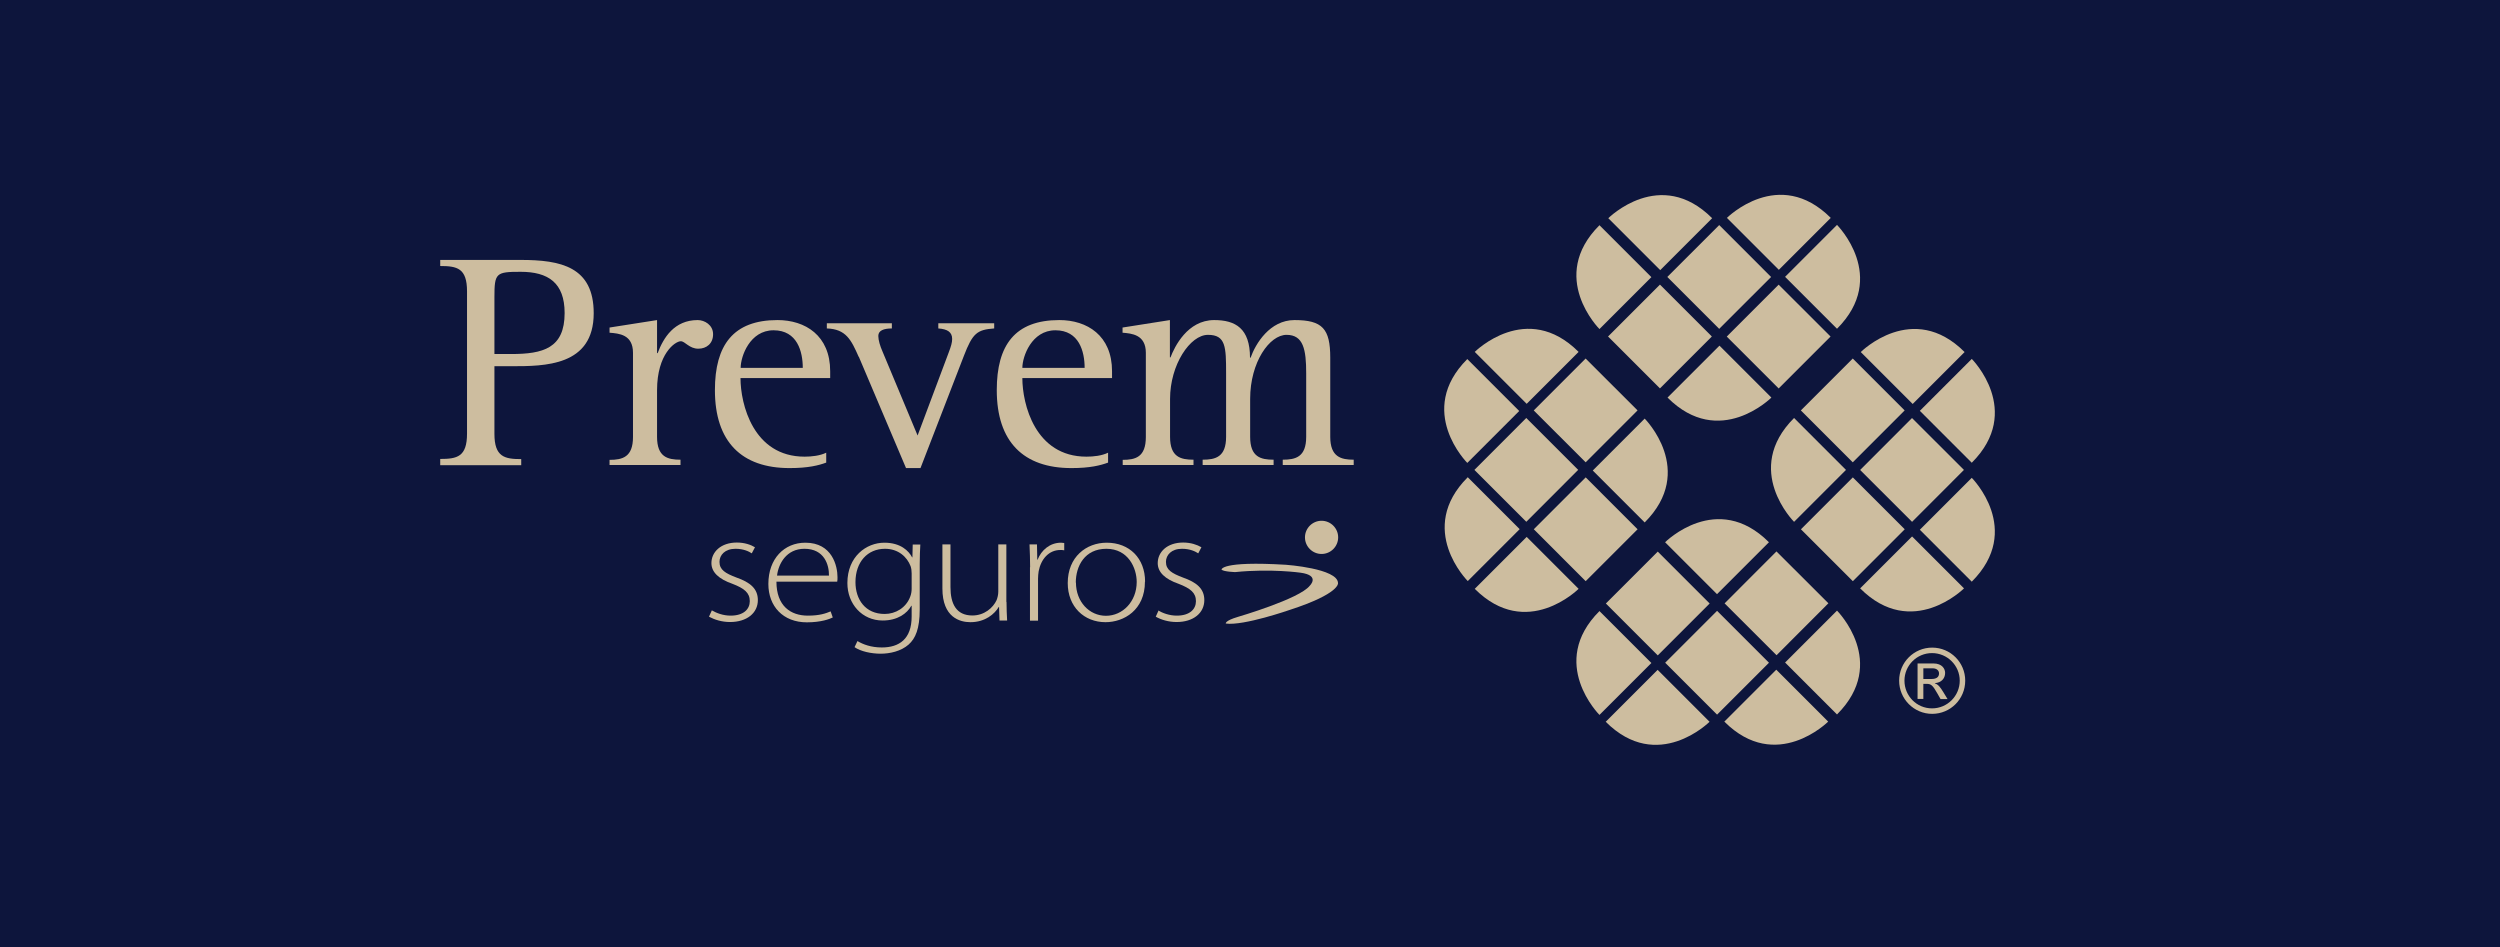 <svg xmlns="http://www.w3.org/2000/svg" id="Layer_1" data-name="Layer 1" viewBox="0 0 164.18 62.21"><defs><style>      .cls-1 {        fill: #0d153c;      }      .cls-1, .cls-2 {        stroke-width: 0px;      }      .cls-2 {        fill: #cdbd9f;      }    </style></defs><rect class="cls-1" x="-.46" y="-.46" width="165.1" height="63.13"></rect><g><rect class="cls-2" x="101.73" y="24.55" width="4.82" height="4.82" transform="translate(11.45 81.56) rotate(-45.02)"></rect><rect class="cls-2" x="97.83" y="28.45" width="4.82" height="4.82" transform="translate(7.55 79.95) rotate(-45.02)"></rect><rect class="cls-2" x="101.73" y="32.35" width="4.82" height="4.82" transform="translate(5.91 83.8) rotate(-44.99)"></rect><rect class="cls-2" x="114.39" y="19.68" width="4.82" height="4.82" transform="translate(18.61 89.09) rotate(-45.01)"></rect><rect class="cls-2" x="110.5" y="15.78" width="4.82" height="4.82" transform="translate(20.19 85.15) rotate(-44.99)"></rect><rect class="cls-2" x="106.6" y="19.68" width="4.82" height="4.82" transform="translate(16.31 83.56) rotate(-45)"></rect><rect class="cls-2" x="119.27" y="32.35" width="4.82" height="4.82" transform="translate(11.07 96.24) rotate(-45.01)"></rect><rect class="cls-2" x="123.16" y="28.45" width="4.82" height="4.82" transform="translate(14.99 97.89) rotate(-45.03)"></rect><rect class="cls-2" x="119.27" y="24.55" width="4.82" height="4.82" transform="translate(16.57 93.93) rotate(-45)"></rect><path class="cls-2" d="M96.36,30.4s-3.41-3.41,0-6.82l3.41,3.41-3.41,3.41Z"></path><path class="cls-2" d="M105.62,14.33s3.41-3.41,6.82,0l-3.41,3.41-3.41-3.41Z"></path><path class="cls-2" d="M105.04,21.61s-3.41-3.41,0-6.82l3.41,3.41-3.41,3.41Z"></path><path class="cls-2" d="M120.64,14.77s3.41,3.41,0,6.82l-3.41-3.41,3.41-3.41Z"></path><path class="cls-2" d="M96.85,23.11s3.41-3.41,6.82,0l-3.41,3.41-3.41-3.41Z"></path><path class="cls-2" d="M103.67,38.67s-3.41,3.41-6.82,0l3.41-3.41,3.41,3.41Z"></path><path class="cls-2" d="M113.41,14.31s3.41-3.41,6.82,0l-3.41,3.41-3.41-3.41Z"></path><path class="cls-2" d="M129.49,23.57s3.41,3.41,0,6.82l-3.41-3.41,3.41-3.41Z"></path><path class="cls-2" d="M122.2,23.12s3.41-3.41,6.82,0l-3.41,3.41-3.41-3.41Z"></path><path class="cls-2" d="M129.49,31.38s3.41,3.41,0,6.82l-3.41-3.41,3.41-3.41Z"></path><path class="cls-2" d="M128.98,38.64s-3.41,3.41-6.82,0l3.41-3.41,3.41,3.41Z"></path><path class="cls-2" d="M96.39,38.16s-3.41-3.41,0-6.82l3.41,3.41-3.41,3.41Z"></path><path class="cls-2" d="M108.01,27.49s3.41,3.41,0,6.82l-3.41-3.41,3.41-3.41Z"></path><path class="cls-2" d="M116.33,26.11s-3.41,3.41-6.82,0l3.41-3.41,3.41,3.41Z"></path><rect class="cls-2" x="106.46" y="37.21" width="4.82" height="4.82" transform="translate(3.87 88.6) rotate(-45)"></rect><rect class="cls-2" x="110.36" y="41.11" width="4.82" height="4.82" transform="translate(2.25 92.49) rotate(-45)"></rect><rect class="cls-2" x="114.26" y="37.21" width="4.82" height="4.82" transform="translate(6.2 94.2) rotate(-45.05)"></rect><path class="cls-2" d="M120.06,47.39s-3.41,3.41-6.82,0l3.41-3.41,3.41,3.41Z"></path><path class="cls-2" d="M120.64,40.1s3.41,3.41,0,6.82l-3.41-3.41,3.41-3.41Z"></path><path class="cls-2" d="M105.04,46.95s-3.41-3.41,0-6.82l3.41,3.41-3.41,3.41Z"></path><path class="cls-2" d="M112.27,47.4s-3.41,3.41-6.82,0l3.41-3.41,3.41,3.41Z"></path><path class="cls-2" d="M109.35,35.61s3.41-3.41,6.82,0l-3.41,3.41-3.41-3.41Z"></path><path class="cls-2" d="M117.82,34.27s-3.41-3.41,0-6.82l3.41,3.41-3.41,3.41Z"></path><path class="cls-2" d="M28.91,30.14c1.11,0,1.76-.14,1.76-1.66v-9.35c0-1.52-.65-1.66-1.76-1.66v-.4h5.28c2.65,0,4.8.45,4.8,3.5,0,3.48-3.22,3.48-5.43,3.48h-1.09v4.44c0,1.52.67,1.66,1.76,1.66v.4h-5.32v-.4ZM32.47,23.25h1.09c2.11,0,3.52-.38,3.52-2.69,0-2-1.09-2.71-2.89-2.71-1.62,0-1.72.08-1.72,1.66v3.75Z"></path><path class="cls-2" d="M40.03,30.2c.85,0,1.54-.18,1.54-1.5v-5.53c0-1.21-.93-1.27-1.54-1.32v-.34l3.12-.49v2.17h.04c.38-1.01,1.09-2.17,2.63-2.17.45,0,1.01.32,1.01.93s-.43.95-.97.95c-.6,0-.87-.49-1.15-.49-.36,0-1.56.81-1.56,3.22v3.06c0,1.32.69,1.5,1.54,1.5v.35h-4.66v-.35Z"></path><path class="cls-2" d="M54.26,30.38c-.49.18-1.17.36-2.41.36-3.14,0-4.9-1.72-4.9-5.12,0-2.95,1.2-4.6,4.11-4.6,1.82,0,3.46,1.01,3.46,3.36v.45h-5.89c0,1.7.83,5.16,4.21,5.16.46,0,1.01-.06,1.42-.26v.65ZM52.72,24.16c0-1.07-.36-2.47-1.92-2.47s-2.16,1.72-2.16,2.47h4.09Z"></path><path class="cls-2" d="M56.39,23.43c-.49-1.11-.83-1.82-2.09-1.86v-.34h4.27v.34c-.54,0-.89.14-.89.49,0,.28.12.67.27,1.01l2.31,5.53,2.05-5.47c.14-.37.22-.63.22-.87,0-.45-.31-.65-.91-.69v-.34h3.67v.34c-1.13.08-1.42.32-1.99,1.8l-2.85,7.37h-.95l-3.1-7.31Z"></path><path class="cls-2" d="M72.77,30.38c-.49.18-1.17.36-2.41.36-3.14,0-4.9-1.72-4.9-5.12,0-2.95,1.19-4.6,4.11-4.6,1.82,0,3.46,1.01,3.46,3.36v.45h-5.89c0,1.7.83,5.16,4.21,5.16.47,0,1.01-.06,1.42-.26v.65ZM71.23,24.16c0-1.07-.36-2.47-1.92-2.47s-2.17,1.72-2.17,2.47h4.09Z"></path><path class="cls-2" d="M73.72,30.2c.85,0,1.53-.18,1.53-1.5v-5.53c0-1.21-.95-1.27-1.53-1.32v-.34l3.11-.49v2.45h.04c.26-.69,1.11-2.45,2.87-2.45,1.4,0,2.35.55,2.35,2.47h.04c.32-.91,1.26-2.47,2.88-2.47,1.84,0,2.35.57,2.35,2.47v5.2c0,1.32.71,1.5,1.54,1.5v.35h-4.66v-.35c.85,0,1.54-.18,1.54-1.5v-4.17c0-1.56-.18-2.53-1.29-2.53s-2.39,1.78-2.39,4.21v2.49c0,1.32.69,1.5,1.54,1.5v.35h-4.66v-.35c.85,0,1.54-.18,1.54-1.5v-4.17c0-1.74-.02-2.53-1.19-2.53s-2.49,1.96-2.49,4.21v2.49c0,1.32.69,1.5,1.54,1.5v.35h-4.65v-.35Z"></path><path class="cls-2" d="M46.76,40.09c.29.17.73.34,1.22.34.86,0,1.26-.43,1.26-.95,0-.55-.36-.84-1.14-1.14-.89-.31-1.38-.76-1.38-1.36,0-.72.61-1.35,1.67-1.35.5,0,.91.14,1.19.31l-.21.4c-.18-.12-.53-.3-1.07-.3-.69,0-1.05.41-1.05.86,0,.52.38.75,1.12,1.03.88.31,1.4.72,1.4,1.48,0,.85-.72,1.44-1.83,1.44-.53,0-1.01-.15-1.38-.35l.19-.42Z"></path><path class="cls-2" d="M50.99,38.2c0,1.6.94,2.23,2.06,2.23.79,0,1.19-.15,1.5-.28l.14.4c-.2.1-.76.32-1.7.32-1.56,0-2.53-1.05-2.53-2.52,0-1.66,1.04-2.71,2.43-2.71,1.77,0,2.11,1.54,2.11,2.26,0,.14,0,.22-.02.3h-3.99ZM54.44,37.8c.01-.7-.3-1.76-1.61-1.76-1.19,0-1.71.99-1.8,1.76h3.41Z"></path><path class="cls-2" d="M60.4,40.02c0,1.28-.28,1.91-.73,2.31-.5.44-1.23.6-1.84.6s-1.31-.15-1.71-.43l.19-.4c.37.22.9.42,1.6.42,1.14,0,1.96-.55,1.96-2.03v-.71h-.02c-.28.51-.91.97-1.88.97-1.36,0-2.32-1.09-2.32-2.46,0-1.74,1.24-2.65,2.43-2.65,1.07,0,1.6.54,1.82.96h.02l.02-.84h.5c-.02.37-.04.77-.04,1.29v2.98ZM59.87,37.66c0-.18-.02-.33-.07-.48-.23-.6-.8-1.14-1.68-1.14-1.15,0-1.94.87-1.94,2.19,0,1.13.64,2.09,1.92,2.09.72,0,1.4-.41,1.67-1.12.07-.17.1-.36.1-.53v-1.01Z"></path><path class="cls-2" d="M66.1,39.53c0,.44.02.84.04,1.22h-.5l-.03-.89h-.02c-.27.46-.89,1-1.86,1-.69,0-1.84-.31-1.84-2.21v-2.9h.53v2.81c0,1.08.37,1.86,1.44,1.86.79,0,1.36-.51,1.59-1.01.06-.16.11-.36.11-.55v-3.11h.53v3.78Z"></path><path class="cls-2" d="M67.65,37.25c0-.5-.02-1.02-.04-1.5h.49l.02,1.01h.02c.24-.62.8-1.12,1.54-1.12.06,0,.15.01.21.02v.48c-.08-.02-.16-.02-.26-.02-.74,0-1.27.59-1.42,1.4-.02.15-.04.31-.04.48v2.76h-.53v-3.5Z"></path><path class="cls-2" d="M75.19,38.2c0,1.87-1.39,2.66-2.59,2.66-1.4,0-2.48-1.01-2.48-2.57,0-1.72,1.22-2.65,2.56-2.65,1.5,0,2.52,1.03,2.52,2.56M70.66,38.26c0,1.25.87,2.18,1.97,2.18s2.02-.94,2.02-2.22c0-.92-.56-2.18-1.99-2.18s-2.01,1.14-2.01,2.22"></path><path class="cls-2" d="M76.06,40.09c.29.17.73.34,1.22.34.86,0,1.26-.43,1.26-.95,0-.55-.36-.84-1.14-1.14-.89-.31-1.37-.76-1.37-1.36,0-.72.61-1.35,1.67-1.35.5,0,.91.14,1.2.31l-.21.4c-.18-.12-.53-.3-1.07-.3-.69,0-1.05.41-1.05.86,0,.52.38.75,1.12,1.03.88.31,1.4.72,1.4,1.48,0,.85-.72,1.44-1.82,1.44-.53,0-1.02-.15-1.37-.35l.19-.42Z"></path><path class="cls-2" d="M85.7,35.29c0,.6.49,1.09,1.09,1.09s1.09-.49,1.09-1.09-.49-1.09-1.09-1.09-1.09.49-1.09,1.09"></path><path class="cls-2" d="M80.22,37.41s-.08-.58,4.23-.32c0,0,3.4.24,3.42,1.2,0,0,.16.68-3.16,1.76,0,0-3.04,1.06-4.21.9,0,0-.08-.18.8-.44,0,0,4.04-1.18,4.71-2.04,0,0,.72-.68-.6-.86,0,0-1.94-.28-4.29-.04,0,0-.74-.02-.9-.16"></path><path class="cls-2" d="M128.7,44.7c0,1-.81,1.82-1.82,1.82s-1.81-.82-1.81-1.82.81-1.81,1.81-1.81,1.82.81,1.82,1.81M125.93,45.9h.38v-.99h.22c.29,0,.4.1.7.63l.21.37h.46l-.28-.46c-.19-.31-.34-.51-.55-.57v-.02c.4-.02.67-.29.67-.67,0-.26-.19-.62-.77-.62h-1.04v2.34ZM126.31,44.59v-.7h.61c.25,0,.42.13.42.34,0,.25-.2.36-.48.36h-.54ZM129.06,44.7c0-1.2-.97-2.17-2.17-2.17s-2.17.97-2.17,2.17.97,2.18,2.17,2.18,2.17-.97,2.17-2.18"></path></g></svg>